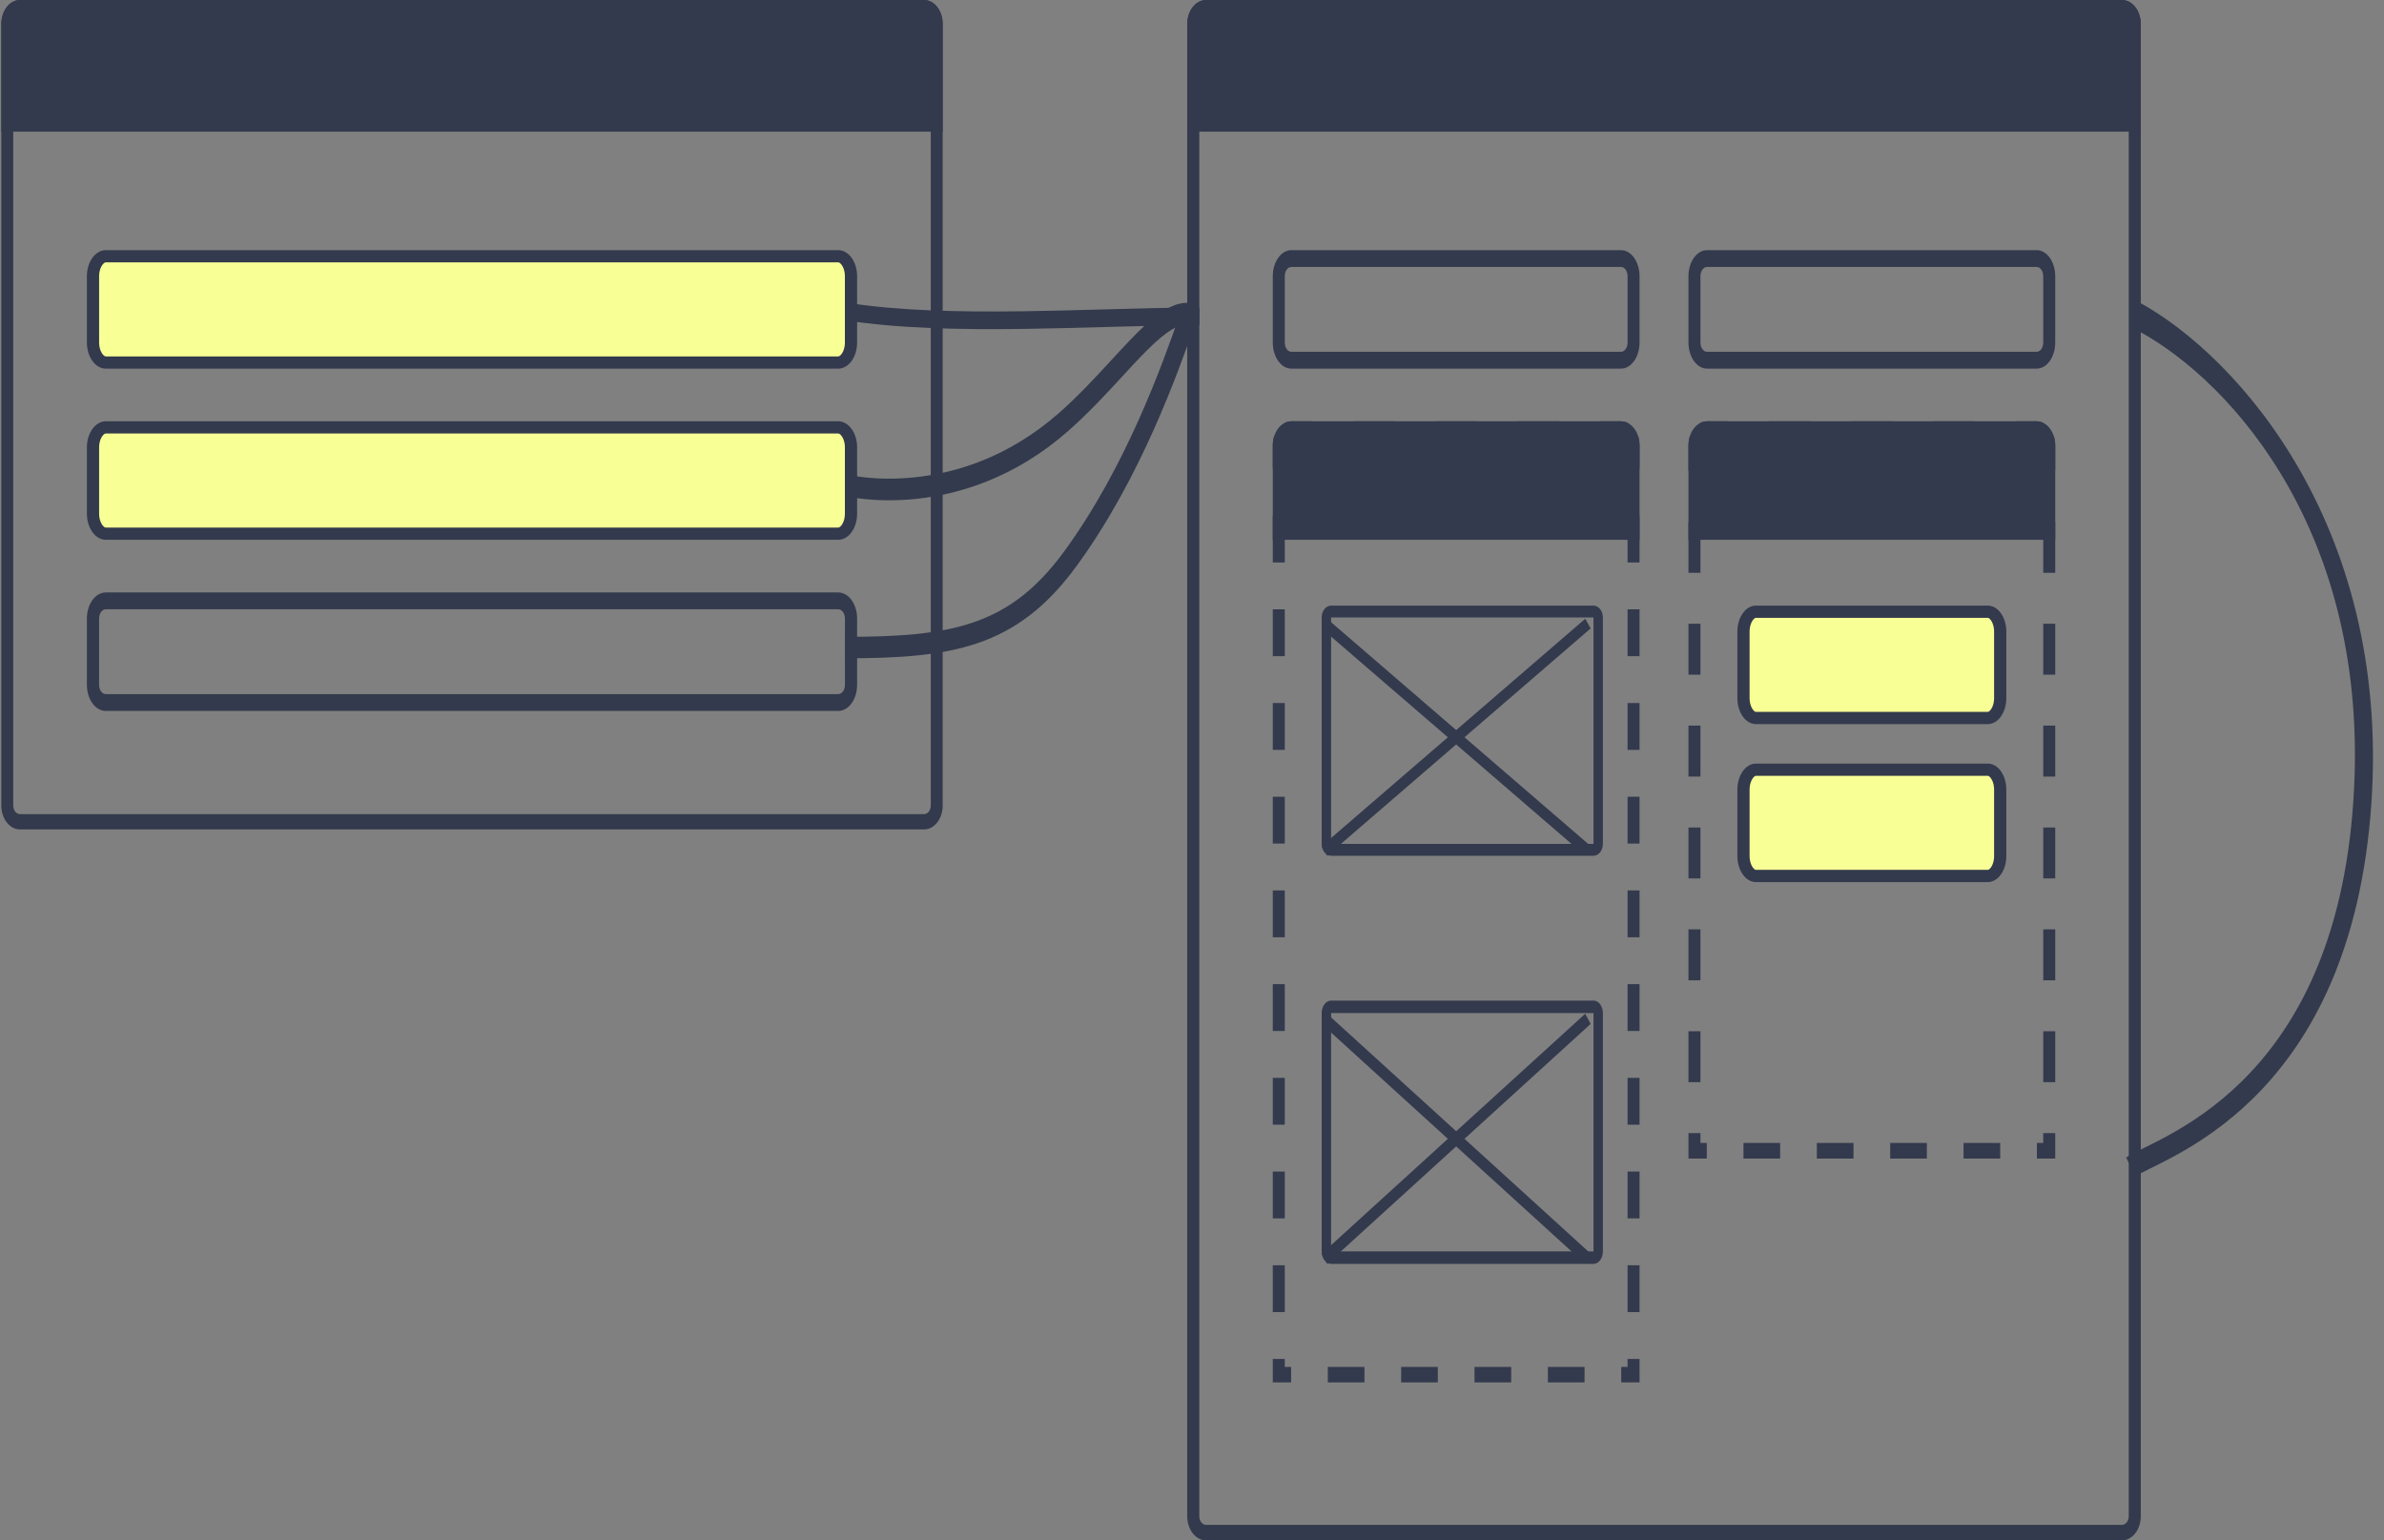 <?xml version="1.0" encoding="UTF-8"?> <svg xmlns="http://www.w3.org/2000/svg" width="195" height="126" viewBox="0 0 195 126" fill="none"><rect x="0" y="0" width="195" height="126" fill="#808080" stroke="none"/> <path fill-rule="evenodd" clip-rule="evenodd" d="M76.134 65.891V1.955C76.134 1.567 75.889 1.252 75.586 1.252L1.631 1.252C1.328 1.252 1.083 1.567 1.083 1.955L1.083 65.891C1.083 66.279 1.328 66.595 1.631 66.595H75.586C75.889 66.595 76.134 66.279 76.134 65.891ZM77.108 1.955C77.108 0.875 76.427 4.08303e-06 75.586 4.03713e-06L1.631 0C0.79 -4.59107e-08 0.108 0.875 0.108 1.955L0.108 65.891C0.108 66.971 0.79 67.846 1.631 67.846H75.586C76.427 67.846 77.108 66.971 77.108 65.891V1.955Z" fill="#333A4D"></path> <path d="M75.586 4.08293e-06C76.427 4.12936e-06 77.108 0.885 77.108 1.978V10.769L0.108 10.769L0.108 1.978C0.108 0.885 0.79 -4.64316e-08 1.631 0L75.586 4.08293e-06Z" fill="#333A4D"></path> <path d="M68.564 20.961C68.79 20.961 69.039 21.087 69.251 21.379C69.462 21.671 69.608 22.099 69.608 22.594V28.021C69.608 28.517 69.462 28.944 69.251 29.236C69.039 29.528 68.79 29.654 68.564 29.654H8.653C8.427 29.654 8.177 29.528 7.966 29.236C7.754 28.944 7.608 28.517 7.608 28.021V22.594C7.608 22.099 7.754 21.671 7.966 21.379C8.177 21.087 8.427 20.961 8.653 20.961H68.564Z" fill="#F7FF95" stroke="#333A4D"></path> <path d="M68.564 34.961C68.79 34.961 69.039 35.087 69.251 35.379C69.462 35.671 69.608 36.099 69.608 36.594V42.022C69.608 42.517 69.462 42.944 69.251 43.236C69.039 43.528 68.79 43.654 68.564 43.654H8.653C8.427 43.654 8.177 43.528 7.966 43.236C7.754 42.944 7.608 42.517 7.608 42.022V36.594C7.608 36.099 7.754 35.671 7.966 35.379C8.177 35.087 8.427 34.961 8.653 34.961H68.564Z" fill="#F7FF95" stroke="#333A4D"></path> <path fill-rule="evenodd" clip-rule="evenodd" d="M69.112 56.022V50.594C69.112 50.176 68.867 49.837 68.564 49.837H8.653C8.35 49.837 8.105 50.176 8.105 50.594V56.022C8.105 56.44 8.35 56.778 8.653 56.778H68.564C68.867 56.778 69.112 56.44 69.112 56.022ZM70.108 50.594C70.108 49.416 69.417 48.461 68.564 48.461H8.653C7.8 48.461 7.108 49.416 7.108 50.594V56.022C7.108 57.199 7.8 58.154 8.653 58.154H68.564C69.417 58.154 70.108 57.199 70.108 56.022V50.594Z" fill="#333A4D"></path> <path fill-rule="evenodd" clip-rule="evenodd" d="M83.657 26.905C78.57 26.973 73.445 26.875 69.108 26.196L69.32 24.769C73.536 25.43 78.564 25.53 83.639 25.462C85.846 25.433 88.075 25.371 90.243 25.31C93.021 25.233 95.701 25.158 98.108 25.158V26.601C95.702 26.601 93.07 26.675 90.32 26.752C88.154 26.812 85.916 26.875 83.657 26.905Z" fill="#333A4D"></path> <path fill-rule="evenodd" clip-rule="evenodd" d="M91.828 30.759C90.522 32.177 89.039 33.788 87.378 35.249C82.99 39.109 78.428 40.437 74.973 40.804C73.245 40.987 71.788 40.93 70.76 40.827C70.246 40.775 69.838 40.712 69.556 40.661C69.415 40.636 69.306 40.613 69.23 40.596C69.193 40.588 69.163 40.581 69.143 40.577L69.119 40.571L69.112 40.569L69.108 40.569C69.108 40.569 69.108 40.568 69.236 39.699C69.364 38.83 69.364 38.83 69.364 38.83L69.367 38.831L69.383 38.835C69.398 38.838 69.421 38.844 69.453 38.85C69.517 38.864 69.614 38.884 69.743 38.908C69.999 38.954 70.379 39.014 70.864 39.062C71.833 39.16 73.217 39.214 74.863 39.039C78.157 38.69 82.476 37.426 86.62 33.781C88.219 32.374 89.62 30.853 90.912 29.45C91.401 28.919 91.875 28.404 92.338 27.919C93.167 27.051 93.967 26.274 94.739 25.713C95.507 25.153 96.3 24.769 97.108 24.769V26.539C96.626 26.539 96.069 26.771 95.399 27.259C94.731 27.745 94.003 28.445 93.187 29.3C92.757 29.75 92.305 30.241 91.828 30.759Z" fill="#333A4D"></path> <path fill-rule="evenodd" clip-rule="evenodd" d="M97.752 26.503C96.35 30.483 93.304 39.126 88.05 46.31C85.626 49.626 83.088 51.528 80.027 52.587C76.997 53.635 73.476 53.846 69.108 53.846V52.092C73.471 52.092 76.828 51.874 79.662 50.894C82.466 49.924 84.78 48.199 87.034 45.118C92.122 38.16 95.081 29.774 96.487 25.786C96.622 25.405 96.742 25.065 96.848 24.769L98.108 25.498C98.004 25.787 97.885 26.124 97.752 26.503Z" fill="#333A4D"></path> <path fill-rule="evenodd" clip-rule="evenodd" d="M98.096 124.02V1.98C98.096 1.586 98.344 1.267 98.651 1.267L173.566 1.267C173.873 1.267 174.121 1.586 174.121 1.98V124.02C174.121 124.414 173.873 124.733 173.566 124.733H98.651C98.344 124.733 98.096 124.414 98.096 124.02ZM97.108 1.98C97.108 0.887 97.799 5.14858e-06 98.651 5.14858e-06L173.566 0C174.418 0 175.108 0.887 175.108 1.98V124.02C175.108 125.114 174.418 126 173.566 126H98.651C97.799 126 97.108 125.114 97.108 124.02V1.98Z" fill="#333A4D"></path> <path d="M98.651 3.87579e-06C97.799 3.87579e-06 97.108 0.885 97.108 1.978V10.769H175.108V1.978C175.108 0.885 174.418 0 173.566 0L98.651 3.87579e-06Z" fill="#333A4D"></path> <path fill-rule="evenodd" clip-rule="evenodd" d="M139.088 28.021V22.594C139.088 22.176 139.33 21.837 139.629 21.837H166.588C166.886 21.837 167.128 22.176 167.128 22.594V28.021C167.128 28.439 166.886 28.778 166.588 28.778H139.629C139.33 28.778 139.088 28.439 139.088 28.021ZM138.108 22.594C138.108 21.416 138.788 20.461 139.629 20.461H166.588C167.428 20.461 168.108 21.416 168.108 22.594V28.021C168.108 29.199 167.428 30.154 166.588 30.154H139.629C138.788 30.154 138.108 29.199 138.108 28.021V22.594Z" fill="#333A4D"></path> <path d="M143.621 50.039C143.409 50.039 143.167 50.159 142.959 50.453C142.752 50.744 142.608 51.174 142.608 51.671V57.099C142.608 57.596 142.752 58.025 142.959 58.317C143.167 58.61 143.409 58.731 143.621 58.731H162.596C162.809 58.731 163.05 58.61 163.258 58.317C163.465 58.025 163.608 57.596 163.608 57.099V51.671C163.608 51.173 163.465 50.744 163.258 50.452C163.05 50.159 162.809 50.039 162.596 50.039H143.621Z" fill="#F7FF95" stroke="#333A4D"></path> <path d="M143.621 62.961C143.409 62.961 143.167 63.082 142.959 63.375C142.752 63.667 142.608 64.096 142.608 64.594V70.022C142.608 70.519 142.752 70.948 142.959 71.24C143.167 71.533 143.409 71.654 143.621 71.654H162.596C162.809 71.654 163.05 71.533 163.258 71.24C163.465 70.948 163.608 70.519 163.608 70.022V64.594C163.608 64.096 163.465 63.667 163.258 63.375C163.05 63.082 162.809 62.961 162.596 62.961H143.621Z" fill="#F7FF95" stroke="#333A4D"></path> <path d="M139.629 34.461C138.788 34.461 138.108 35.344 138.108 36.433V44.154H168.108V36.433C168.108 35.344 167.428 34.461 166.588 34.461H139.629Z" fill="#333A4D"></path> <path d="M105.629 34.461C104.788 34.461 104.108 35.344 104.108 36.433V44.154L134.108 44.154V36.433C134.108 35.344 133.427 34.461 132.588 34.461H105.629Z" fill="#333A4D"></path> <path fill-rule="evenodd" clip-rule="evenodd" d="M138.108 92.686V94.769H139.608V93.492H139.088V92.686H138.108ZM145.608 94.769H142.608V93.492H145.608V94.769ZM138.108 38.524V36.441C138.108 36.172 138.149 35.916 138.223 35.683L139.129 36.172C139.103 36.253 139.088 36.343 139.088 36.441V38.524H138.108ZM164.903 34.461V35.738H166.588C166.663 35.738 166.732 35.757 166.795 35.791L167.17 34.612C166.991 34.515 166.794 34.461 166.588 34.461H164.903ZM148.608 94.769V93.492H151.608V94.769H148.608ZM154.608 94.769V93.492H157.608V94.769H154.608ZM160.609 94.769V93.492H163.608V94.769H160.609ZM166.608 94.769V93.492H167.128V92.686H168.108V94.769H166.608ZM168.108 88.52H167.128V84.353H168.108V88.52ZM168.108 80.187H167.128V76.021H168.108V80.187ZM168.108 71.854H167.128V67.688H168.108V71.854ZM168.108 63.522H167.128V59.355H168.108V63.522ZM168.108 55.189H167.128V51.023H168.108V55.189ZM168.108 46.856H167.128V42.69H168.108V46.856ZM168.108 38.524H167.128V36.441C167.128 36.343 167.113 36.253 167.087 36.172L167.993 35.683C168.067 35.916 168.108 36.172 168.108 36.441V38.524ZM161.533 34.461V35.738H158.163V34.461H161.533ZM154.793 34.461V35.738H151.423V34.461H154.793ZM148.053 34.461V35.738H144.683V34.461H148.053ZM141.313 34.461V35.738H139.629C139.553 35.738 139.484 35.757 139.422 35.791L139.047 34.612C139.226 34.515 139.422 34.461 139.629 34.461H141.313ZM138.108 42.69H139.088V46.856H138.108V42.69ZM138.108 51.023H139.088V55.189H138.108V51.023ZM138.108 59.355H139.088V63.522H138.108V59.355ZM138.108 67.688H139.088V71.854H138.108V67.688ZM138.108 76.021H139.088V80.187H138.108V76.021ZM138.108 84.353H139.088V88.52H138.108V84.353Z" fill="#333A4D"></path> <path fill-rule="evenodd" clip-rule="evenodd" d="M104.108 111.16V113.077H105.608V111.809H105.088V111.16H104.108ZM111.608 113.077H108.608V111.809H111.608V113.077ZM104.108 38.342V36.426C104.108 36.16 104.149 35.906 104.223 35.674L105.129 36.16C105.103 36.24 105.088 36.329 105.088 36.426V38.342H104.108ZM130.903 34.461V35.729H132.588C132.663 35.729 132.732 35.748 132.794 35.781L133.17 34.611C132.991 34.514 132.794 34.461 132.588 34.461H130.903ZM114.608 113.077V111.809H117.608V113.077H114.608ZM120.608 113.077V111.809H123.609V113.077H120.608ZM126.608 113.077V111.809H129.608V113.077H126.608ZM132.608 113.077V111.809H133.128V111.16H134.108V113.077H132.608ZM134.108 107.328H133.128V103.495H134.108V107.328ZM134.108 99.663H133.128V95.83H134.108V99.663ZM134.108 91.998H133.128V88.165H134.108V91.998ZM134.108 84.333H133.128V80.5H134.108V84.333ZM134.108 76.668H133.128V72.835H134.108V76.668ZM134.108 69.003H133.128V65.17H134.108V69.003ZM134.108 61.338H133.128V57.505H134.108V61.338ZM134.108 53.673H133.128V49.84H134.108V53.673ZM134.108 46.008H133.128V42.175H134.108V46.008ZM134.108 38.342H133.128V36.426C133.128 36.329 133.113 36.24 133.087 36.16L133.993 35.674C134.067 35.906 134.108 36.16 134.108 36.426V38.342ZM127.533 34.461V35.729H124.163V34.461H127.533ZM120.793 34.461V35.729H117.423V34.461H120.793ZM114.053 34.461V35.729H110.683V34.461H114.053ZM107.313 34.461V35.729H105.629C105.553 35.729 105.484 35.748 105.422 35.781L105.047 34.611C105.226 34.514 105.422 34.461 105.629 34.461H107.313ZM104.108 42.175H105.088V46.008H104.108V42.175ZM104.108 49.84H105.088V53.673H104.108V49.84ZM104.108 57.505H105.088V61.338H104.108V57.505ZM104.108 65.17H105.088V69.003H104.108V65.17ZM104.108 72.835H105.088V76.668H104.108V72.835ZM104.108 80.5H105.088V84.333H104.108V80.5ZM104.108 88.165H105.088V91.998H104.108V88.165ZM104.108 95.83H105.088V99.663H104.108V95.83ZM104.108 103.495H105.088V107.328H104.108V103.495Z" fill="#333A4D"></path> <path fill-rule="evenodd" clip-rule="evenodd" d="M105.088 28.021V22.594C105.088 22.176 105.33 21.837 105.629 21.837H132.588C132.886 21.837 133.128 22.176 133.128 22.594V28.021C133.128 28.439 132.886 28.778 132.588 28.778H105.629C105.33 28.778 105.088 28.439 105.088 28.021ZM104.108 22.594C104.108 21.416 104.788 20.461 105.629 20.461H132.588C133.427 20.461 134.108 21.416 134.108 22.594V28.021C134.108 29.199 133.427 30.154 132.588 30.154H105.629C104.788 30.154 104.108 29.199 104.108 28.021V22.594Z" fill="#333A4D"></path> <path fill-rule="evenodd" clip-rule="evenodd" d="M108.877 69.031V50.508H130.34V69.031H108.877ZM108.108 50.508C108.108 49.973 108.453 49.539 108.877 49.539H130.34C130.765 49.539 131.108 49.973 131.108 50.508V69.031C131.108 69.566 130.765 70 130.34 70H108.877C108.453 70 108.108 69.566 108.108 69.031V50.508Z" fill="#333A4D"></path> <path fill-rule="evenodd" clip-rule="evenodd" d="M108.554 70L130.108 51.404L129.664 50.615L108.108 69.211L108.554 70Z" fill="#333A4D"></path> <path fill-rule="evenodd" clip-rule="evenodd" d="M130.108 69.205L108.55 50.615L108.108 51.411L129.667 70L130.108 69.205Z" fill="#333A4D"></path> <path fill-rule="evenodd" clip-rule="evenodd" d="M108.877 102.364V82.867H130.34V102.364H108.877ZM108.108 82.867C108.108 82.303 108.453 81.846 108.877 81.846H130.34C130.765 81.846 131.108 82.303 131.108 82.867V102.364C131.108 102.928 130.765 103.385 130.34 103.385H108.877C108.453 103.385 108.108 102.928 108.108 102.364V82.867Z" fill="#333A4D"></path> <path fill-rule="evenodd" clip-rule="evenodd" d="M108.554 103.385L130.108 83.756L129.664 82.923L108.108 102.552L108.554 103.385Z" fill="#333A4D"></path> <path fill-rule="evenodd" clip-rule="evenodd" d="M130.108 102.545L108.55 82.923L108.108 83.763L129.667 103.385L130.108 102.545Z" fill="#333A4D"></path> <path fill-rule="evenodd" clip-rule="evenodd" d="M192.413 66.563C194.341 44.071 182.537 31.195 174.91 27.074L174.91 24.696C183.003 29.069 195.895 43.338 193.889 66.74C192.874 78.585 188.609 85.612 184.275 89.862C182.117 91.978 179.957 93.393 178.202 94.375C177.326 94.865 176.549 95.249 175.93 95.554C175.287 95.871 174.874 96.077 174.65 96.233L173.914 94.682C174.237 94.458 174.745 94.207 175.312 93.927L175.375 93.897C175.993 93.592 176.741 93.222 177.584 92.751C179.266 91.809 181.311 90.468 183.343 88.475C187.389 84.507 191.442 77.907 192.413 66.563Z" fill="#333A4D"></path> </svg> 
